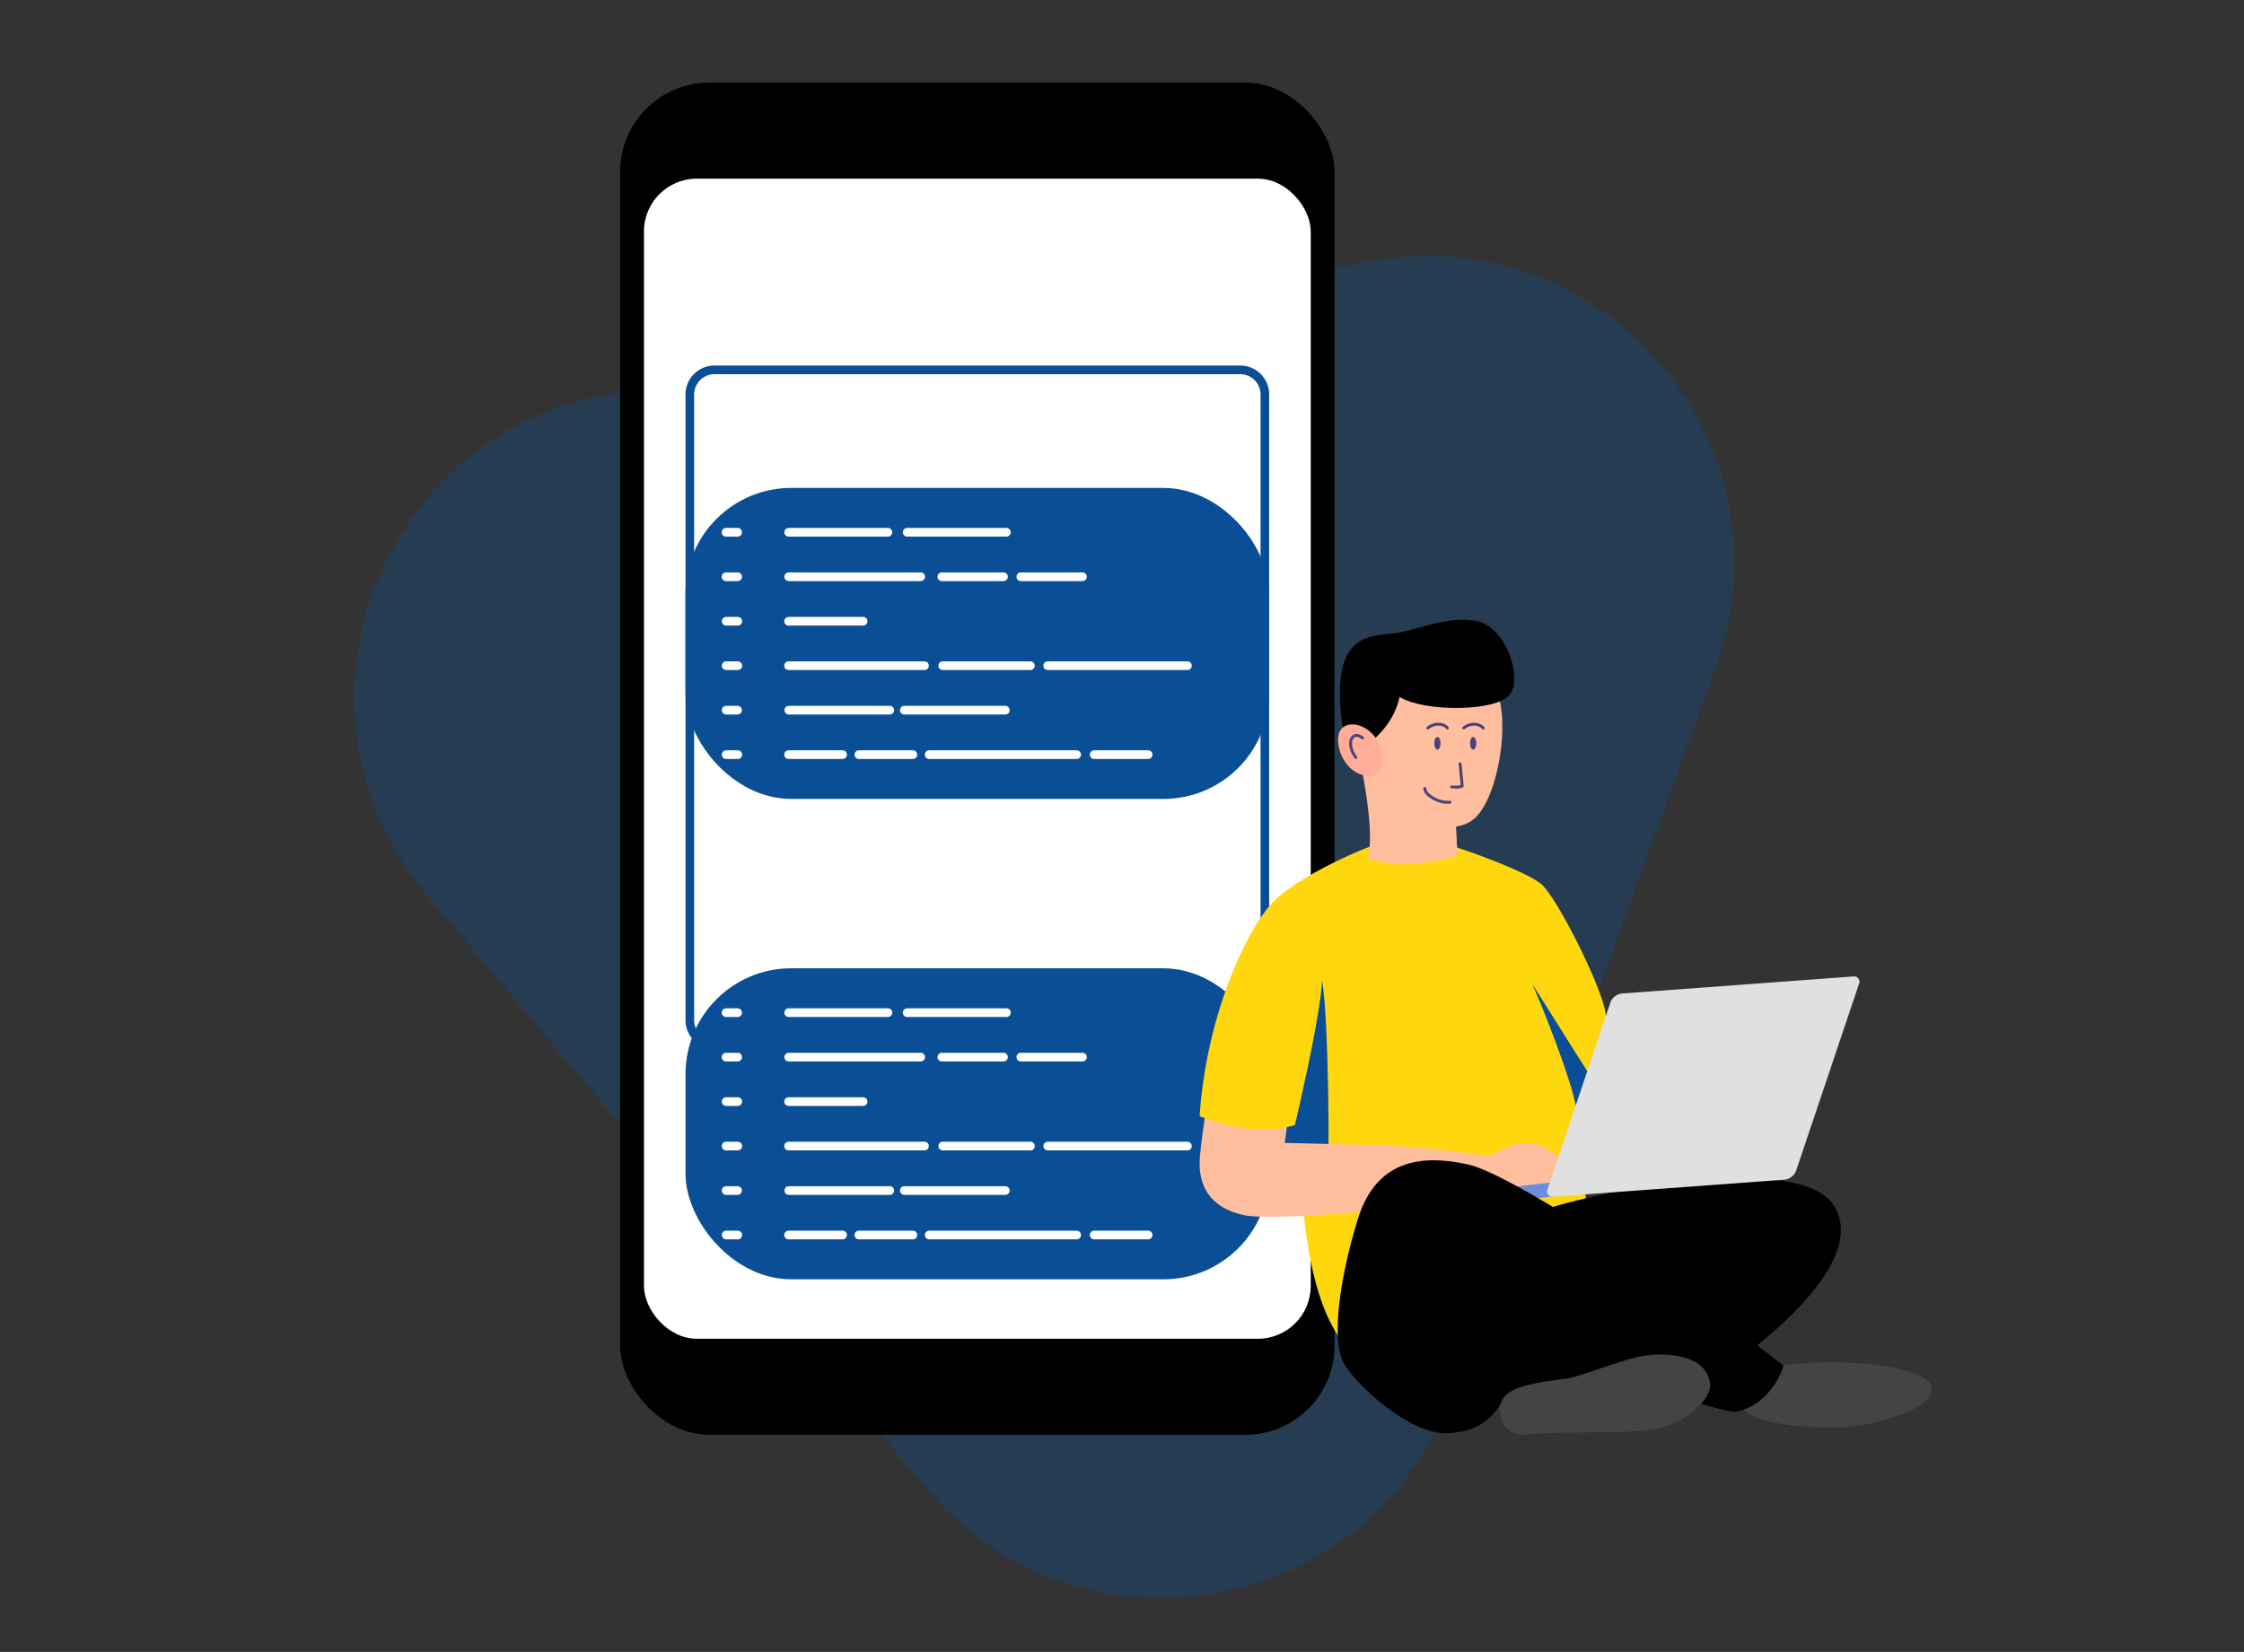<?xml version="1.0" encoding="UTF-8"?>
<svg xmlns="http://www.w3.org/2000/svg" xmlns:xlink="http://www.w3.org/1999/xlink" width="679" height="500" viewBox="0 0 679 500">
  <rect x="0" y="0" width="679" height="500" fill="#333333" stroke="none"/>
  <defs>
    <clipPath id="clip-path">
      <rect id="Rectangle_23454" data-name="Rectangle 23454" width="490" height="486" transform="translate(-24025 -1788)" fill="#fff"/>
    </clipPath>
    <clipPath id="clip-ware_srv2thimg">
      <rect width="679" height="500"/>
    </clipPath>
  </defs>
  <g id="ware_srv2thimg" clip-path="url(#clip-ware_srv2thimg)">
    <g id="Mask_Group_2546" data-name="Mask Group 2546" transform="translate(24120 1795)" clip-path="url(#clip-path)">
      <g id="Group_94544" data-name="Group 94544" transform="translate(356.443 14.188)">
        <path id="Polygon_58" data-name="Polygon 58" d="M197.337,140.1c35.765-62.159,125.453-62.159,161.218,0l117.14,203.586c35.674,62-9.079,139.381-80.609,139.381H160.806c-71.53,0-116.283-77.381-80.609-139.381Z" transform="translate(-24546.443 -1400.821) rotate(-70)" fill="#0a4f96" opacity="0.33"/>
        <g id="Group_94543" data-name="Group 94543" transform="translate(-25538.752 -2104.476)">
          <rect id="Rectangle_23450" data-name="Rectangle 23450" width="216.175" height="409.278" rx="27" transform="translate(1249.951 320.288)"/>
          <rect id="Rectangle_23451" data-name="Rectangle 23451" width="201.763" height="351.133" rx="16" transform="translate(1257.157 349.361)" fill="#fff"/>
          <rect id="Rectangle_23452" data-name="Rectangle 23452" width="176.612" height="94.136" rx="32" transform="translate(1269.733 588.362)" fill="#0a4f96"/>
          <rect id="Rectangle_23453" data-name="Rectangle 23453" width="176.612" height="94.136" rx="32" transform="translate(1269.733 442.968)" fill="#0a4f96"/>
          <path id="Path_136883" data-name="Path 136883" d="M1530.945,812.623a6.127,6.127,0,0,1,6.12,6.12v189.433a6.128,6.128,0,0,1-6.12,6.12H1371.819a6.127,6.127,0,0,1-6.12-6.12V818.743a6.127,6.127,0,0,1,6.12-6.12h159.126m0-2.623H1371.819a8.769,8.769,0,0,0-8.743,8.743v189.433a8.769,8.769,0,0,0,8.743,8.743h159.126a8.769,8.769,0,0,0,8.743-8.743V818.743a8.769,8.769,0,0,0-8.743-8.743Z" transform="translate(-93.343 -404.079)" fill="#0a4f96"/>
          <g id="Group_94488" data-name="Group 94488" transform="translate(1425.295 482.879)">
            <path id="Path_136884" data-name="Path 136884" d="M2324.39,1713.385c-5.464,20.547,17.487,27.76,17.487,27.76,1.749,16.394,4.153,39.344,17.049,50.273,11.086,9.4,70.164-33.224,70.164-33.224,0-5.9-1.967-24.262-2.623-31.038-.726-7.5,9.93-31.51,7.213-41.749-2.842-10.71-14.645-33.224-18.8-37.159s-24.262-11.148-29.508-12.459c0,0-16.175-1.093-20.328,0s-27.541,11.148-33.443,19.672S2324.39,1713.385,2324.39,1713.385Z" transform="translate(-2311.159 -1567.945)" fill="#ffd70f"/>
            <path id="Path_136885" data-name="Path 136885" d="M2828.359,1880.581c3.5,7.869,11.148,27.323,13.115,36.5s4.372-8.743,4.372-8.743Z" transform="translate(-2727.696 -1770.333)" fill="#0a4f96"/>
            <path id="Path_136886" data-name="Path 136886" d="M2390.614,1874.331c1.967,10.929,2.4,56.175,1.53,62.951,0,0-20.984-3.934-16.612-22.077S2390.614,1874.331,2390.614,1874.331Z" transform="translate(-2353.558 -1765.176)" fill="#0a4f96"/>
            <path id="Path_136887" data-name="Path 136887" d="M2279.769,2084.471c-.291,2.041-1.312,9.909-1.312,9.909s27.25.583,37.742,1.166,22.587,3.351,25.064,2.332,9.618-6.267,17.341-1.166,14.28,8.888-7.432,12.677-75.045,9.035-85.1,6.849-14.135-8.743-13.261-17.924,2.332-16.9,2.332-16.9Z" transform="translate(-2252.696 -1936.045)" fill="#ffbe9d"/>
            <path id="Path_136888" data-name="Path 136888" d="M2273.139,1739.835c-6.531,7.889-18.374,32.131-20.444,62.732a56.3,56.3,0,0,0,13.959,3.716,35.892,35.892,0,0,0,14.864-1.02s7.724-32.5,8.233-43.788S2280.5,1730.945,2273.139,1739.835Z" transform="translate(-2252.695 -1652.319)" fill="#ffd70f"/>
            <path id="Path_136889" data-name="Path 136889" d="M2688.057,2223.341c.292-1.211-.646-2.07-2.084-1.911l-39.133,4.306a3.781,3.781,0,0,0-3.148,2.49c-.293,1.208.646,2.069,2.084,1.91l39.133-4.308A3.777,3.777,0,0,0,2688.057,2223.341Z" transform="translate(-2575.277 -2051.564)" fill="#6c8ddb"/>
            <path id="Path_136890" data-name="Path 136890" d="M2705.444,2226.058c24.226-7.787,78.034-16.329,87.723-1.457,12.531,19.235-31.767,48.962-31.767,48.962-6.995,2.331-64.41,16.32-79.855,7.869S2680.963,2233.927,2705.444,2226.058Z" transform="translate(-2601.356 -2047.468)"/>
            <path id="Path_136891" data-name="Path 136891" d="M2876.671,1872.632a4.287,4.287,0,0,0-3.453,2.679l-19.018,56.522a1.619,1.619,0,0,0,1.779,2.293l69.959-5.152a4.286,4.286,0,0,0,3.453-2.679l19.018-56.522a1.619,1.619,0,0,0-1.78-2.293Z" transform="translate(-2748.912 -1759.516)" fill="#e0e0e0"/>
            <path id="Path_136892" data-name="Path 136892" d="M3030.823,2354.526l14.28-13.115s-21.566,9.909-22.44,13.7S3030.823,2354.526,3030.823,2354.526Z" transform="translate(-2887.974 -2150.58)"/>
            <path id="Path_136893" data-name="Path 136893" d="M3193.26,2536.469c19.454-3.5,46.233-.073,47.432,6.12,1.312,6.776-17.486,11.366-24.481,12.022s-29.727.437-33.661-6.557S3187.6,2537.487,3193.26,2536.469Z" transform="translate(-3019.154 -2310.373)" fill="#444"/>
            <path id="Path_136894" data-name="Path 136894" d="M2626.469,2247.866c-23.315-18.943-81.019-57.705-95.3-60.91s-27.979-1.458-33.516,16.612-8.159,36.721-4.08,43.716,20.109,21.274,30.892,20.984,20.985-5.828,20.692-30.893c15.446,8.743,56.831,23.316,66.739,24.481C2623.263,2259.524,2626.469,2247.866,2626.469,2247.866Z" transform="translate(-2449.813 -2022.063)"/>
            <path id="Path_136895" data-name="Path 136895" d="M2654.919,2404.4c-5.828-2.331-21.276-9.618-30.31-16.32,0,0,20.693,18.8,30.164,24.189C2654.919,2409.5,2654.919,2404.4,2654.919,2404.4Z" transform="translate(-2559.575 -2189.089)"/>
            <path id="Path_136896" data-name="Path 136896" d="M2835.979,2530.347c-1.35-8.738-13.808-9.206-20.328-8.088s-18.364,6.1-22.732,6.776-14.961,1.576-18.693,5.031-1.621,12.794,6.015,12.019c12.9-1.312,26.229,0,38.47-1.53C2826.749,2543.549,2836.864,2536.065,2835.979,2530.347Z" transform="translate(-2681.546 -2299.442)" fill="#444"/>
            <path id="Path_136897" data-name="Path 136897" d="M2532.134,1501.186c1.273,7.007,3.818,20.907,2.109,27.726-.319,1.275,8.151,2.68,12.928,2.363s14.65-2.071,14.332-3.344a40.288,40.288,0,0,1-.387-11.3C2561.752,1512.971,2532.134,1501.186,2532.134,1501.186Z" transform="translate(-2483.27 -1457.28)" fill="#ffbe9d"/>
            <path id="Path_136898" data-name="Path 136898" d="M2611.694,1586.018c-5.965.464-15.167-7.48-17.963-9.821s17.653,4.166,17.653,4.166C2611.384,1581.68,2611.694,1586.018,2611.694,1586.018Z" transform="translate(-2533.879 -1518.756)" fill="#ffbe9d"/>
            <path id="Path_136899" data-name="Path 136899" d="M2535.4,1370.608c9.1,6.256,17.872,6.415,22.293,3.5,7.444-4.9,11.466-26.434,8.44-37.422s-30.151-17.036-41.4,3.026C2517.41,1352.773,2532.855,1368.857,2535.4,1370.608Z" transform="translate(-2475.552 -1313.167)" fill="#ffbe9d"/>
            <g id="Group_94483" data-name="Group 94483" transform="translate(79.479 31.181)">
              <path id="Path_136900" data-name="Path 136900" d="M2713.541,1430.434a.436.436,0,0,1-.338-.16,2.953,2.953,0,0,0-2.184-.976,4.385,4.385,0,0,0-3.061,1.008.437.437,0,0,1-.618-.618,5.2,5.2,0,0,1,3.723-1.263,3.794,3.794,0,0,1,2.816,1.3.437.437,0,0,1-.338.714Z" transform="translate(-2707.212 -1428.419)" fill="#49437b"/>
            </g>
            <path id="Path_136901" data-name="Path 136901" d="M2722.55,1454.834c0,1.055-.427,1.911-.956,1.911s-.955-.856-.955-1.911.428-1.911.955-1.911S2722.55,1453.778,2722.55,1454.834Z" transform="translate(-2638.813 -1417.457)" fill="#49437b"/>
            <g id="Group_94484" data-name="Group 94484" transform="translate(68.65 31.181)">
              <path id="Path_136902" data-name="Path 136902" d="M2651.617,1430.434a.434.434,0,0,1-.338-.16,2.955,2.955,0,0,0-2.185-.976,4.385,4.385,0,0,0-3.061,1.008.437.437,0,0,1-.618-.618,5.2,5.2,0,0,1,3.723-1.263,3.8,3.8,0,0,1,2.817,1.3.437.437,0,0,1-.338.714Z" transform="translate(-2645.288 -1428.419)" fill="#49437b"/>
            </g>
            <path id="Path_136903" data-name="Path 136903" d="M2660.627,1454.834c0,1.055-.428,1.911-.956,1.911s-.955-.856-.955-1.911.428-1.911.955-1.911S2660.627,1453.778,2660.627,1454.834Z" transform="translate(-2587.718 -1417.457)" fill="#49437b"/>
            <g id="Group_94485" data-name="Group 94485" transform="translate(75.817 43.151)">
              <path id="Path_136904" data-name="Path 136904" d="M2687.863,1504.784c-.4,0-.8-.014-1.177-.032a.436.436,0,0,1-.415-.457.424.424,0,0,1,.458-.415,13.454,13.454,0,0,0,2.715-.083c-.064-.885-.4-4.2-.625-6.442a.437.437,0,0,1,.391-.48.449.449,0,0,1,.479.39c.065.638.64,6.246.64,6.732a.562.562,0,0,1-.18.408A4.309,4.309,0,0,1,2687.863,1504.784Z" transform="translate(-2686.271 -1496.872)" fill="#49437b"/>
            </g>
            <g id="Group_94486" data-name="Group 94486" transform="translate(67.695 50.635)">
              <path id="Path_136905" data-name="Path 136905" d="M2647.126,1544.739a9.839,9.839,0,0,1-5.891-2.286,3.479,3.479,0,0,1-1.411-2.348.437.437,0,1,1,.874,0,2.664,2.664,0,0,0,1.107,1.685,8.575,8.575,0,0,0,6.034,2.023.441.441,0,0,1,.5.367.437.437,0,0,1-.367.5A5.605,5.605,0,0,1,2647.126,1544.739Z" transform="translate(-2639.824 -1539.668)" fill="#49437b"/>
            </g>
            <path id="Path_136906" data-name="Path 136906" d="M2499.551,1290.185c-2.673,1.216-5.574-17.835-3.025-26.433s8.917-8.918,15.287-9.554,15.446-5.255,24.681-3.822,14.492,17.357,10.352,22.453-25.479,5.254-33.282.637C2513.564,1273.465,2511.813,1284.612,2499.551,1290.185Z" transform="translate(-2453.076 -1250.101)"/>
            <path id="Path_136907" data-name="Path 136907" d="M2503.688,1435.3c-3.572-5-9.872-5.414-11.146-1.433s1.752,12.263,8.6,12.9S2505.279,1437.527,2503.688,1435.3Z" transform="translate(-2450.366 -1399.514)" fill="#ffad98"/>
            <g id="Group_94487" data-name="Group 94487" transform="translate(45.241 34.562)">
              <path id="Path_136908" data-name="Path 136908" d="M2513.445,1455.306a.434.434,0,0,1-.351-.177c-2.136-2.883-2.024-5.657-.835-6.8.891-.859,2.21-.745,3.529.309a.437.437,0,0,1-.546.683c-.955-.764-1.822-.9-2.375-.362-.915.881-.818,3.292.93,5.653a.437.437,0,0,1-.351.7Z" transform="translate(-2511.415 -1447.753)" fill="#49437b"/>
            </g>
          </g>
          <g id="Group_94515" data-name="Group 94515" transform="translate(1280.686 600.48)">
            <g id="Group_94489" data-name="Group 94489">
              <path id="Path_136909" data-name="Path 136909" d="M1430.54,1925.255h-3.516a1.311,1.311,0,1,1,0-2.623h3.516a1.311,1.311,0,1,1,0,2.623Z" transform="translate(-1425.713 -1922.632)" fill="#fff"/>
            </g>
            <g id="Group_94490" data-name="Group 94490" transform="translate(0 13.46)">
              <path id="Path_136910" data-name="Path 136910" d="M1430.54,2002.227h-3.516a1.311,1.311,0,1,1,0-2.623h3.516a1.311,1.311,0,1,1,0,2.623Z" transform="translate(-1425.713 -1999.604)" fill="#fff"/>
            </g>
            <g id="Group_94491" data-name="Group 94491" transform="translate(0 26.919)">
              <path id="Path_136911" data-name="Path 136911" d="M1430.54,2079.2h-3.516a1.312,1.312,0,0,1,0-2.623h3.516a1.312,1.312,0,1,1,0,2.623Z" transform="translate(-1425.713 -2076.577)" fill="#fff"/>
            </g>
            <g id="Group_94492" data-name="Group 94492" transform="translate(0 40.379)">
              <path id="Path_136912" data-name="Path 136912" d="M1430.54,2156.173h-3.516a1.312,1.312,0,0,1,0-2.623h3.516a1.312,1.312,0,1,1,0,2.623Z" transform="translate(-1425.713 -2153.55)" fill="#fff"/>
            </g>
            <g id="Group_94493" data-name="Group 94493" transform="translate(0 53.84)">
              <path id="Path_136913" data-name="Path 136913" d="M1430.54,2233.151h-3.516a1.312,1.312,0,0,1,0-2.623h3.516a1.312,1.312,0,0,1,0,2.623Z" transform="translate(-1425.713 -2230.528)" fill="#fff"/>
            </g>
            <g id="Group_94494" data-name="Group 94494" transform="translate(0 67.299)">
              <path id="Path_136914" data-name="Path 136914" d="M1430.54,2310.123h-3.516a1.312,1.312,0,0,1,0-2.623h3.516a1.312,1.312,0,1,1,0,2.623Z" transform="translate(-1425.713 -2307.5)" fill="#fff"/>
            </g>
            <g id="Group_94497" data-name="Group 94497" transform="translate(18.963)">
              <g id="Group_94495" data-name="Group 94495">
                <path id="Path_136915" data-name="Path 136915" d="M1565.485,1925.255h-30.018a1.311,1.311,0,1,1,0-2.623h30.018a1.311,1.311,0,1,1,0,2.623Z" transform="translate(-1534.156 -1922.632)" fill="#fff"/>
              </g>
              <g id="Group_94496" data-name="Group 94496" transform="translate(35.847)">
                <path id="Path_136916" data-name="Path 136916" d="M1770.486,1925.255h-30.019a1.311,1.311,0,1,1,0-2.623h30.019a1.311,1.311,0,1,1,0,2.623Z" transform="translate(-1739.156 -1922.632)" fill="#fff"/>
              </g>
            </g>
            <g id="Group_94501" data-name="Group 94501" transform="translate(18.963 13.46)">
              <g id="Group_94498" data-name="Group 94498">
                <path id="Path_136917" data-name="Path 136917" d="M1575.394,2002.227h-39.927a1.311,1.311,0,1,1,0-2.623h39.927a1.311,1.311,0,0,1,0,2.623Z" transform="translate(-1534.156 -1999.604)" fill="#fff"/>
              </g>
              <g id="Group_94499" data-name="Group 94499" transform="translate(46.339)">
                <path id="Path_136918" data-name="Path 136918" d="M1819.119,2002.227h-18.651a1.311,1.311,0,1,1,0-2.623h18.651a1.311,1.311,0,1,1,0,2.623Z" transform="translate(-1799.156 -1999.604)" fill="#fff"/>
              </g>
              <g id="Group_94500" data-name="Group 94500" transform="translate(70.236)">
                <path id="Path_136919" data-name="Path 136919" d="M1955.784,2002.227h-18.653a1.311,1.311,0,1,1,0-2.623h18.653a1.311,1.311,0,0,1,0,2.623Z" transform="translate(-1935.82 -1999.604)" fill="#fff"/>
              </g>
            </g>
            <g id="Group_94502" data-name="Group 94502" transform="translate(18.963 26.919)">
              <path id="Path_136920" data-name="Path 136920" d="M1557.927,2079.2h-22.46a1.312,1.312,0,1,1,0-2.623h22.46a1.312,1.312,0,1,1,0,2.623Z" transform="translate(-1534.156 -2076.577)" fill="#fff"/>
            </g>
            <g id="Group_94506" data-name="Group 94506" transform="translate(18.963 40.379)">
              <g id="Group_94503" data-name="Group 94503">
                <path id="Path_136921" data-name="Path 136921" d="M1576.58,2156.173h-41.113a1.312,1.312,0,1,1,0-2.623h41.113a1.312,1.312,0,0,1,0,2.623Z" transform="translate(-1534.156 -2153.55)" fill="#fff"/>
              </g>
              <g id="Group_94504" data-name="Group 94504" transform="translate(46.65)">
                <path id="Path_136922" data-name="Path 136922" d="M1828.766,2156.173h-26.521a1.312,1.312,0,1,1,0-2.623h26.521a1.312,1.312,0,0,1,0,2.623Z" transform="translate(-1800.933 -2153.55)" fill="#fff"/>
              </g>
              <g id="Group_94505" data-name="Group 94505" transform="translate(78.417)">
                <path id="Path_136923" data-name="Path 136923" d="M2026.173,2156.173h-42.259a1.312,1.312,0,1,1,0-2.623h42.259a1.312,1.312,0,0,1,0,2.623Z" transform="translate(-1982.602 -2153.55)" fill="#fff"/>
              </g>
            </g>
            <g id="Group_94509" data-name="Group 94509" transform="translate(18.963 53.84)">
              <g id="Group_94507" data-name="Group 94507">
                <path id="Path_136924" data-name="Path 136924" d="M1566.087,2233.151h-30.62a1.312,1.312,0,0,1,0-2.623h30.62a1.312,1.312,0,0,1,0,2.623Z" transform="translate(-1534.156 -2230.528)" fill="#fff"/>
              </g>
              <g id="Group_94508" data-name="Group 94508" transform="translate(34.954)">
                <path id="Path_136925" data-name="Path 136925" d="M1765.98,2233.151h-30.621a1.312,1.312,0,0,1,0-2.623h30.621a1.312,1.312,0,0,1,0,2.623Z" transform="translate(-1734.048 -2230.528)" fill="#fff"/>
              </g>
            </g>
            <g id="Group_94514" data-name="Group 94514" transform="translate(18.963 67.299)">
              <g id="Group_94510" data-name="Group 94510">
                <path id="Path_136926" data-name="Path 136926" d="M1551.807,2310.123h-16.339a1.312,1.312,0,1,1,0-2.623h16.339a1.312,1.312,0,0,1,0,2.623Z" transform="translate(-1534.156 -2307.5)" fill="#fff"/>
              </g>
              <g id="Group_94511" data-name="Group 94511" transform="translate(21.275)">
                <path id="Path_136927" data-name="Path 136927" d="M1673.476,2310.123h-16.34a1.312,1.312,0,1,1,0-2.623h16.34a1.312,1.312,0,0,1,0,2.623Z" transform="translate(-1655.825 -2307.5)" fill="#fff"/>
              </g>
              <g id="Group_94512" data-name="Group 94512" transform="translate(42.55)">
                <path id="Path_136928" data-name="Path 136928" d="M1823.411,2310.123H1778.8a1.312,1.312,0,1,1,0-2.623h44.61a1.312,1.312,0,0,1,0,2.623Z" transform="translate(-1777.49 -2307.5)" fill="#fff"/>
              </g>
              <g id="Group_94513" data-name="Group 94513" transform="translate(92.387)">
                <path id="Path_136929" data-name="Path 136929" d="M2080.145,2310.123h-16.339a1.312,1.312,0,0,1,0-2.623h16.339a1.312,1.312,0,1,1,0,2.623Z" transform="translate(-2062.495 -2307.5)" fill="#fff"/>
              </g>
            </g>
          </g>
          <g id="Group_94542" data-name="Group 94542" transform="translate(1280.686 455.086)">
            <g id="Group_94516" data-name="Group 94516">
              <path id="Path_136930" data-name="Path 136930" d="M1430.54,1925.255h-3.516a1.311,1.311,0,1,1,0-2.623h3.516a1.311,1.311,0,1,1,0,2.623Z" transform="translate(-1425.713 -1922.632)" fill="#fff"/>
            </g>
            <g id="Group_94517" data-name="Group 94517" transform="translate(0 13.46)">
              <path id="Path_136931" data-name="Path 136931" d="M1430.54,2002.227h-3.516a1.311,1.311,0,1,1,0-2.623h3.516a1.311,1.311,0,1,1,0,2.623Z" transform="translate(-1425.713 -1999.604)" fill="#fff"/>
            </g>
            <g id="Group_94518" data-name="Group 94518" transform="translate(0 26.919)">
              <path id="Path_136932" data-name="Path 136932" d="M1430.54,2079.2h-3.516a1.312,1.312,0,0,1,0-2.623h3.516a1.312,1.312,0,1,1,0,2.623Z" transform="translate(-1425.713 -2076.577)" fill="#fff"/>
            </g>
            <g id="Group_94519" data-name="Group 94519" transform="translate(0 40.379)">
              <path id="Path_136933" data-name="Path 136933" d="M1430.54,2156.173h-3.516a1.312,1.312,0,0,1,0-2.623h3.516a1.312,1.312,0,1,1,0,2.623Z" transform="translate(-1425.713 -2153.55)" fill="#fff"/>
            </g>
            <g id="Group_94520" data-name="Group 94520" transform="translate(0 53.84)">
              <path id="Path_136934" data-name="Path 136934" d="M1430.54,2233.151h-3.516a1.312,1.312,0,0,1,0-2.623h3.516a1.312,1.312,0,0,1,0,2.623Z" transform="translate(-1425.713 -2230.528)" fill="#fff"/>
            </g>
            <g id="Group_94521" data-name="Group 94521" transform="translate(0 67.299)">
              <path id="Path_136935" data-name="Path 136935" d="M1430.54,2310.123h-3.516a1.312,1.312,0,0,1,0-2.623h3.516a1.312,1.312,0,1,1,0,2.623Z" transform="translate(-1425.713 -2307.5)" fill="#fff"/>
            </g>
            <g id="Group_94524" data-name="Group 94524" transform="translate(18.963)">
              <g id="Group_94522" data-name="Group 94522">
                <path id="Path_136936" data-name="Path 136936" d="M1565.485,1925.255h-30.018a1.311,1.311,0,1,1,0-2.623h30.018a1.311,1.311,0,1,1,0,2.623Z" transform="translate(-1534.156 -1922.632)" fill="#fff"/>
              </g>
              <g id="Group_94523" data-name="Group 94523" transform="translate(35.847)">
                <path id="Path_136937" data-name="Path 136937" d="M1770.486,1925.255h-30.019a1.311,1.311,0,1,1,0-2.623h30.019a1.311,1.311,0,1,1,0,2.623Z" transform="translate(-1739.156 -1922.632)" fill="#fff"/>
              </g>
            </g>
            <g id="Group_94528" data-name="Group 94528" transform="translate(18.963 13.46)">
              <g id="Group_94525" data-name="Group 94525">
                <path id="Path_136938" data-name="Path 136938" d="M1575.394,2002.227h-39.927a1.311,1.311,0,1,1,0-2.623h39.927a1.311,1.311,0,0,1,0,2.623Z" transform="translate(-1534.156 -1999.604)" fill="#fff"/>
              </g>
              <g id="Group_94526" data-name="Group 94526" transform="translate(46.339)">
                <path id="Path_136939" data-name="Path 136939" d="M1819.119,2002.227h-18.651a1.311,1.311,0,1,1,0-2.623h18.651a1.311,1.311,0,1,1,0,2.623Z" transform="translate(-1799.156 -1999.604)" fill="#fff"/>
              </g>
              <g id="Group_94527" data-name="Group 94527" transform="translate(70.236)">
                <path id="Path_136940" data-name="Path 136940" d="M1955.784,2002.227h-18.653a1.311,1.311,0,1,1,0-2.623h18.653a1.311,1.311,0,0,1,0,2.623Z" transform="translate(-1935.82 -1999.604)" fill="#fff"/>
              </g>
            </g>
            <g id="Group_94529" data-name="Group 94529" transform="translate(18.963 26.919)">
              <path id="Path_136941" data-name="Path 136941" d="M1557.927,2079.2h-22.46a1.312,1.312,0,1,1,0-2.623h22.46a1.312,1.312,0,1,1,0,2.623Z" transform="translate(-1534.156 -2076.577)" fill="#fff"/>
            </g>
            <g id="Group_94533" data-name="Group 94533" transform="translate(18.963 40.379)">
              <g id="Group_94530" data-name="Group 94530">
                <path id="Path_136942" data-name="Path 136942" d="M1576.58,2156.173h-41.113a1.312,1.312,0,1,1,0-2.623h41.113a1.312,1.312,0,0,1,0,2.623Z" transform="translate(-1534.156 -2153.55)" fill="#fff"/>
              </g>
              <g id="Group_94531" data-name="Group 94531" transform="translate(46.65)">
                <path id="Path_136943" data-name="Path 136943" d="M1828.766,2156.173h-26.521a1.312,1.312,0,1,1,0-2.623h26.521a1.312,1.312,0,0,1,0,2.623Z" transform="translate(-1800.933 -2153.55)" fill="#fff"/>
              </g>
              <g id="Group_94532" data-name="Group 94532" transform="translate(78.417)">
                <path id="Path_136944" data-name="Path 136944" d="M2026.173,2156.173h-42.259a1.312,1.312,0,1,1,0-2.623h42.259a1.312,1.312,0,0,1,0,2.623Z" transform="translate(-1982.602 -2153.55)" fill="#fff"/>
              </g>
            </g>
            <g id="Group_94536" data-name="Group 94536" transform="translate(18.963 53.84)">
              <g id="Group_94534" data-name="Group 94534">
                <path id="Path_136945" data-name="Path 136945" d="M1566.087,2233.151h-30.62a1.312,1.312,0,0,1,0-2.623h30.62a1.312,1.312,0,0,1,0,2.623Z" transform="translate(-1534.156 -2230.528)" fill="#fff"/>
              </g>
              <g id="Group_94535" data-name="Group 94535" transform="translate(34.954)">
                <path id="Path_136946" data-name="Path 136946" d="M1765.98,2233.151h-30.621a1.312,1.312,0,0,1,0-2.623h30.621a1.312,1.312,0,0,1,0,2.623Z" transform="translate(-1734.048 -2230.528)" fill="#fff"/>
              </g>
            </g>
            <g id="Group_94541" data-name="Group 94541" transform="translate(18.963 67.299)">
              <g id="Group_94537" data-name="Group 94537">
                <path id="Path_136947" data-name="Path 136947" d="M1551.807,2310.123h-16.339a1.312,1.312,0,1,1,0-2.623h16.339a1.312,1.312,0,0,1,0,2.623Z" transform="translate(-1534.156 -2307.5)" fill="#fff"/>
              </g>
              <g id="Group_94538" data-name="Group 94538" transform="translate(21.275)">
                <path id="Path_136948" data-name="Path 136948" d="M1673.476,2310.123h-16.34a1.312,1.312,0,1,1,0-2.623h16.34a1.312,1.312,0,0,1,0,2.623Z" transform="translate(-1655.825 -2307.5)" fill="#fff"/>
              </g>
              <g id="Group_94539" data-name="Group 94539" transform="translate(42.55)">
                <path id="Path_136949" data-name="Path 136949" d="M1823.411,2310.123H1778.8a1.312,1.312,0,1,1,0-2.623h44.61a1.312,1.312,0,0,1,0,2.623Z" transform="translate(-1777.49 -2307.5)" fill="#fff"/>
              </g>
              <g id="Group_94540" data-name="Group 94540" transform="translate(92.387)">
                <path id="Path_136950" data-name="Path 136950" d="M2080.145,2310.123h-16.339a1.312,1.312,0,0,1,0-2.623h16.339a1.312,1.312,0,1,1,0,2.623Z" transform="translate(-2062.495 -2307.5)" fill="#fff"/>
              </g>
            </g>
          </g>
        </g>
      </g>
    </g>
  </g>
</svg>
